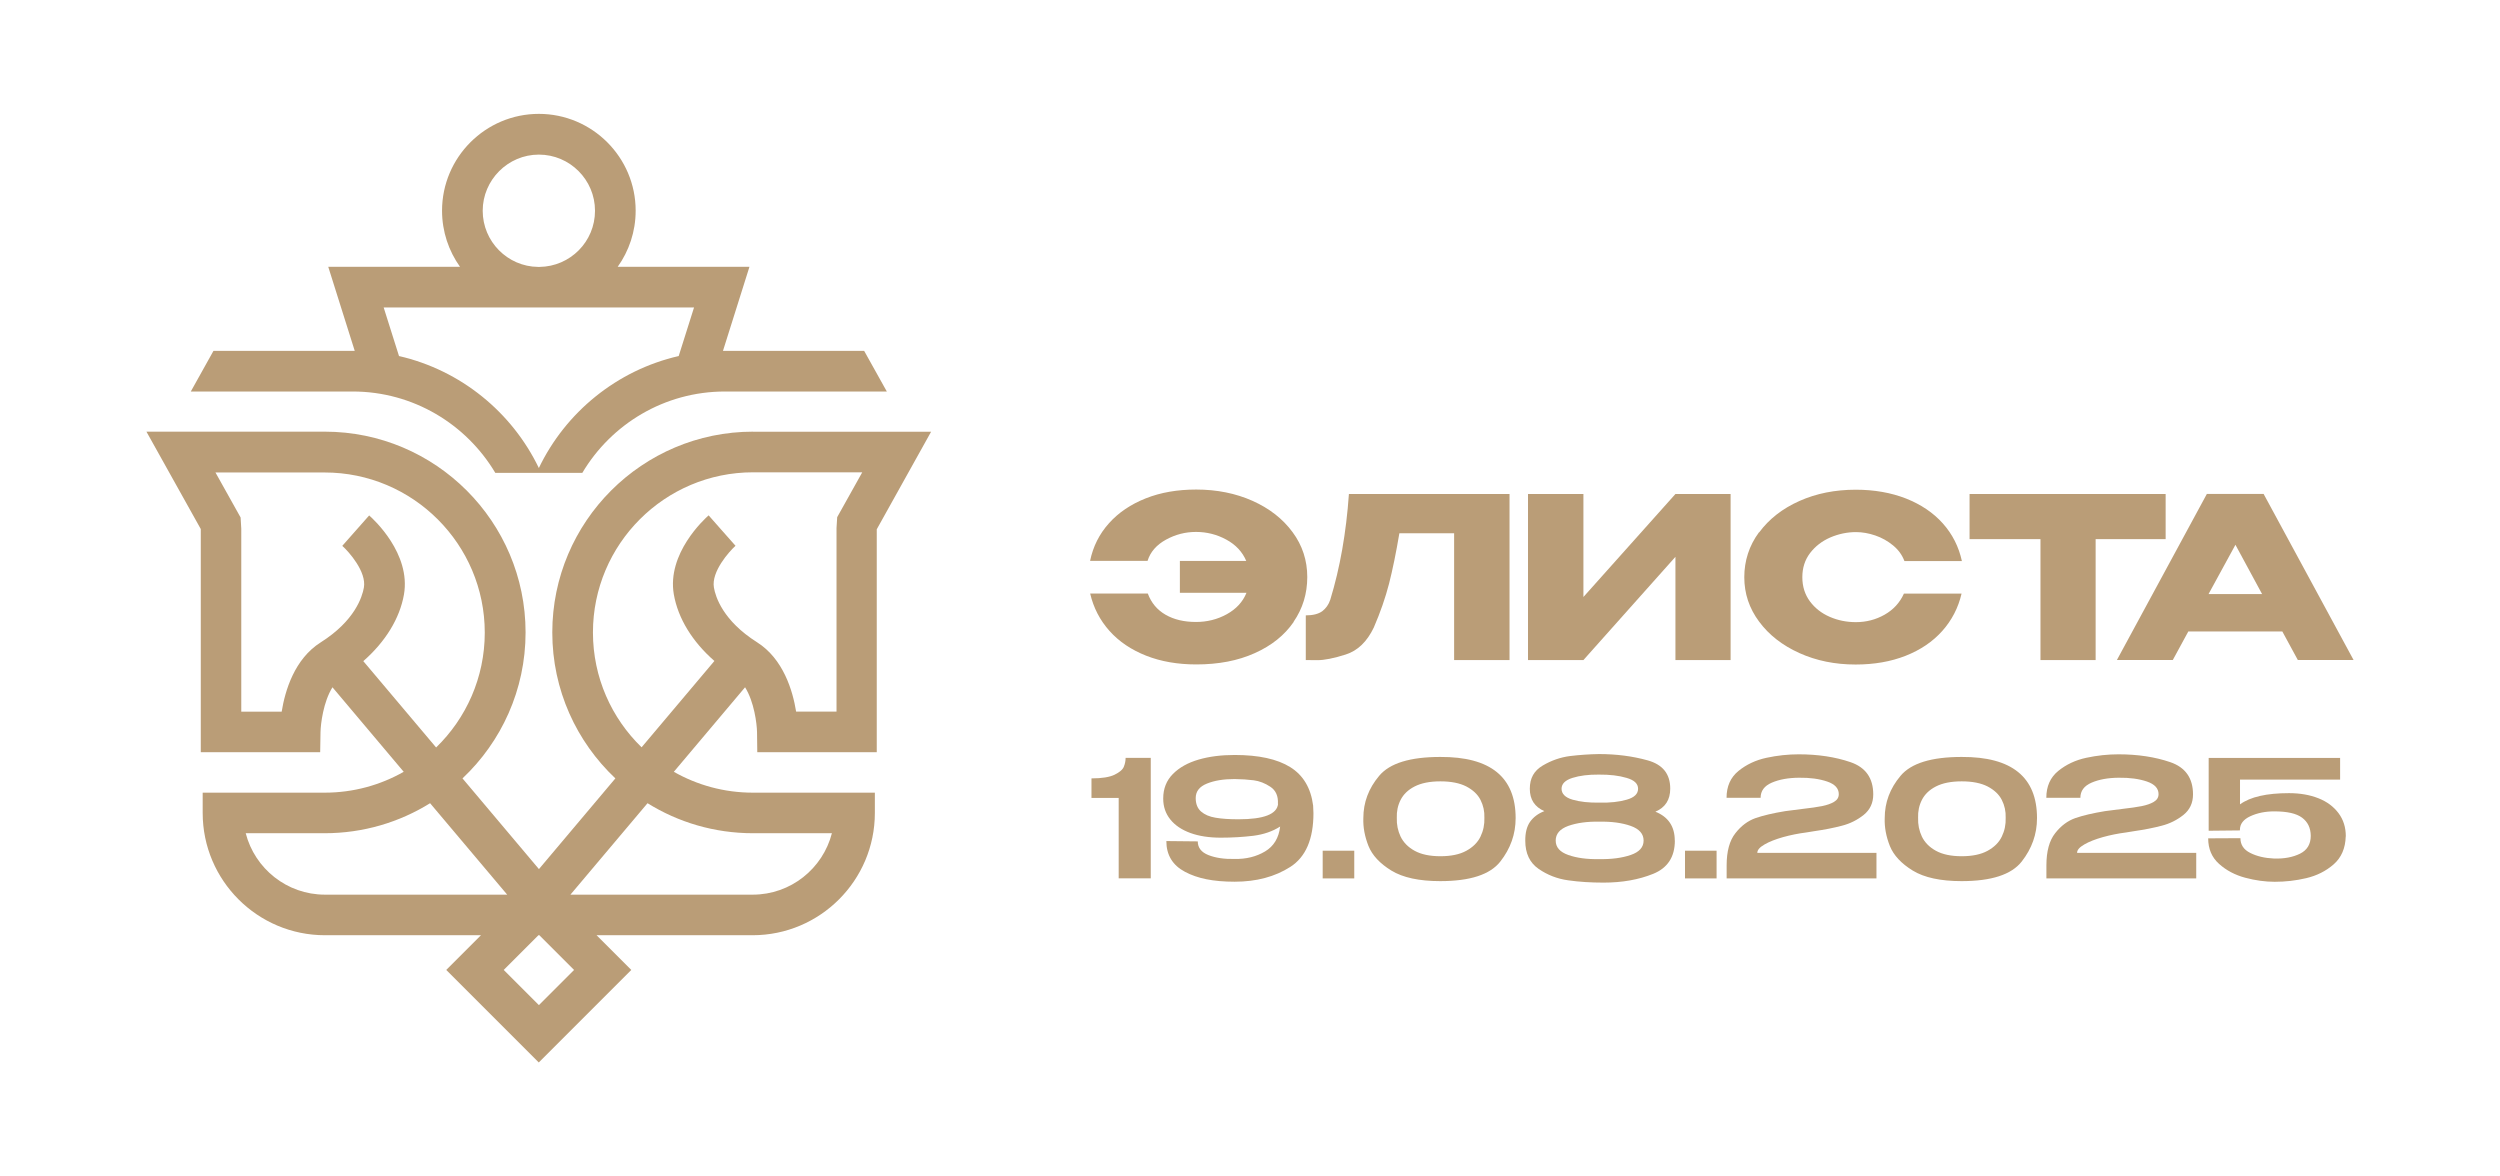 <?xml version="1.0" encoding="UTF-8"?> <svg xmlns="http://www.w3.org/2000/svg" id="Layer_3" data-name="Layer 3" viewBox="0 0 303.19 142.68"><defs><style> .cls-1 { fill: #ba9d77; } </style></defs><g><path class="cls-1" d="M156.89,75.43c-1.11,1.61-2.68,2.87-4.72,3.78-2.04.92-4.4,1.37-7.09,1.37-2.25,0-4.28-.35-6.08-1.06s-3.29-1.71-4.45-3.01c-1.16-1.3-1.94-2.81-2.34-4.53h6.99c.42,1.13,1.13,1.98,2.15,2.57,1.02.59,2.25.88,3.7.88,1.34,0,2.59-.31,3.73-.94s1.94-1.49,2.39-2.6h-8.08v-3.86h8.05c-.47-1.11-1.28-1.97-2.42-2.59-1.14-.62-2.37-.93-3.67-.93s-2.5.31-3.65.94c-1.14.63-1.89,1.48-2.23,2.57h-6.97c.36-1.74,1.12-3.26,2.29-4.56,1.16-1.3,2.65-2.3,4.46-3.02,1.81-.72,3.86-1.07,6.12-1.07,2.5,0,4.78.46,6.83,1.37,2.05.92,3.67,2.18,4.86,3.8,1.19,1.61,1.78,3.43,1.78,5.44s-.55,3.82-1.66,5.43Z"></path><path class="cls-1" d="M183.07,59.91v20.14h-6.72v-15.38h-6.64c-.4,2.38-.82,4.41-1.25,6.11-.44,1.7-1.05,3.47-1.85,5.32-.82,1.72-1.96,2.82-3.42,3.28s-2.6.69-3.43.68c-.83,0-1.29-.01-1.4-.01v-5.42c.87,0,1.53-.17,1.99-.5.45-.34.78-.8.98-1.4,1.18-3.85,1.93-8.12,2.26-12.82h19.48Z"></path><path class="cls-1" d="M192.03,59.91v12.49l11.16-12.49h6.69v20.14h-6.69v-12.52l-11.16,12.52h-6.72v-20.14h6.72Z"></path><path class="cls-1" d="M213.35,64.56c1.19-1.61,2.81-2.88,4.87-3.8,2.06-.92,4.34-1.37,6.84-1.37,2.25,0,4.28.36,6.1,1.07,1.81.72,3.3,1.72,4.46,3.02,1.16,1.3,1.93,2.82,2.31,4.56h-6.97c-.27-.73-.73-1.36-1.37-1.89-.64-.53-1.37-.94-2.16-1.21s-1.58-.41-2.34-.41c-1.07,0-2.11.22-3.12.65-1.01.44-1.82,1.07-2.45,1.89-.63.83-.94,1.8-.94,2.93s.31,2.1.92,2.93c.62.83,1.42,1.45,2.41,1.88.99.43,2.04.64,3.17.64,1.25,0,2.41-.3,3.47-.9,1.06-.6,1.85-1.45,2.35-2.56h6.99c-.4,1.72-1.18,3.23-2.34,4.53-1.16,1.3-2.64,2.3-4.44,3.01s-3.82,1.06-6.07,1.06c-2.49,0-4.76-.46-6.82-1.39-2.06-.93-3.69-2.2-4.88-3.81-1.2-1.61-1.8-3.41-1.8-5.39s.59-3.83,1.78-5.44Z"></path><path class="cls-1" d="M262.64,59.91v5.47h-8.49v14.67h-6.69v-14.67h-8.6v-5.47h23.78ZM238.86,65.35v-5.44h23.78l-23.78,5.44Z"></path><path class="cls-1" d="M285.45,80.04h-6.78l-1.88-3.46h-11.4l-1.88,3.46h-6.78l10.91-20.14h6.88l10.91,20.14ZM271.11,66.06l-3.27,5.99h6.5l-3.24-5.99Z"></path></g><g><path class="cls-1" d="M139.56,91.91v14.61h-3.89v-9.75h-3.3v-2.37c1.26,0,2.2-.15,2.81-.45.61-.3.99-.63,1.12-.98.14-.35.21-.7.21-1.06h3.04Z"></path><path class="cls-1" d="M159.29,98.61c0,3.15-.93,5.32-2.8,6.52-1.87,1.2-4.12,1.8-6.75,1.8s-4.53-.4-6.03-1.2c-1.51-.8-2.26-2.05-2.26-3.73l3.81.04c0,.76.43,1.32,1.29,1.66.86.34,1.92.5,3.17.47,1.41.03,2.64-.28,3.7-.91s1.67-1.64,1.83-3.02c-.92.59-2,.96-3.25,1.12-1.24.15-2.56.23-3.96.23s-2.64-.19-3.68-.57-1.86-.93-2.43-1.64c-.57-.71-.86-1.55-.86-2.51v-.04c0-1.18.39-2.17,1.17-2.96s1.82-1.37,3.12-1.75,2.76-.56,4.38-.56c2.91,0,5.15.49,6.73,1.47,1.58.98,2.51,2.54,2.78,4.67.03.42.04.73.04.93ZM155,97.48h-.02c.05-.93-.25-1.62-.91-2.06-.66-.44-1.34-.7-2.03-.79-.7-.09-1.47-.14-2.33-.15-1.32,0-2.43.18-3.34.55-.91.37-1.36.95-1.36,1.76,0,.71.22,1.25.65,1.63.44.38,1.02.63,1.76.75.74.13,1.67.19,2.78.19,3.08,0,4.68-.62,4.8-1.88Z"></path><path class="cls-1" d="M164.24,103.17v3.36h-3.83v-3.36h3.83Z"></path><path class="cls-1" d="M183.81,99.22c0,1.94-.62,3.69-1.86,5.27-1.24,1.58-3.67,2.37-7.29,2.37-2.55,0-4.53-.43-5.92-1.28-1.4-.86-2.32-1.85-2.78-2.99-.45-1.14-.66-2.26-.62-3.37,0-1.9.64-3.61,1.92-5.13,1.28-1.53,3.75-2.29,7.41-2.29,6.09-.03,9.14,2.45,9.14,7.42ZM177.83,103.18c.8-.44,1.38-1.01,1.72-1.72.34-.7.5-1.46.47-2.28.03-.78-.13-1.5-.47-2.17s-.92-1.21-1.72-1.63c-.8-.41-1.85-.62-3.14-.62s-2.33.21-3.13.62c-.8.41-1.36.96-1.7,1.63s-.49,1.4-.46,2.17c-.03.82.13,1.58.46,2.28.34.7.9,1.28,1.7,1.72.8.44,1.84.66,3.13.66s2.34-.22,3.14-.66Z"></path><path class="cls-1" d="M203.12,101.94c0,1.99-.88,3.33-2.64,4.04s-3.76,1.06-6.01,1.06c-1.54,0-2.97-.09-4.29-.28-1.32-.18-2.52-.65-3.59-1.39s-1.61-1.88-1.61-3.41c-.01-.95.18-1.71.57-2.28.4-.57.97-1.01,1.74-1.31-1.17-.51-1.76-1.41-1.76-2.71s.52-2.2,1.57-2.82c1.05-.62,2.15-1,3.31-1.15,1.16-.14,2.33-.22,3.51-.24,2.09,0,4.06.25,5.89.76,1.84.51,2.75,1.65,2.75,3.43,0,1.36-.6,2.29-1.8,2.8,1.57.63,2.35,1.8,2.35,3.5ZM197.76,103.69c1.05-.36,1.57-.94,1.57-1.75s-.52-1.41-1.57-1.78c-1.05-.37-2.32-.54-3.82-.51-1.47-.03-2.72.15-3.74.51-1.02.37-1.53.96-1.53,1.78s.51,1.39,1.53,1.75c1.02.36,2.26.53,3.72.5,1.51.03,2.79-.14,3.84-.5ZM190.7,94.34c-.88.28-1.32.72-1.32,1.32s.44,1.06,1.33,1.32c.89.26,1.97.38,3.25.36,1.3.03,2.41-.09,3.33-.36.91-.26,1.37-.7,1.37-1.32s-.46-1.05-1.39-1.32c-.93-.28-2.05-.41-3.37-.4-1.25-.01-2.32.12-3.2.4Z"></path><path class="cls-1" d="M208.18,103.17v3.36h-3.83v-3.36h3.83Z"></path><path class="cls-1" d="M227.57,103.43v3.1h-18.17v-1.58c0-1.7.35-3,1.06-3.9.7-.9,1.52-1.51,2.46-1.84.93-.32,2.13-.6,3.59-.84.39-.05,1.07-.14,2.03-.26,1.04-.12,1.85-.23,2.43-.35s1.06-.28,1.45-.51c.39-.23.58-.54.58-.94,0-.7-.47-1.21-1.41-1.53-.94-.32-2.08-.48-3.43-.46-1.29.01-2.39.21-3.29.6-.9.39-1.35,1-1.35,1.83h-4.13c0-1.38.48-2.46,1.44-3.25.96-.78,2.1-1.32,3.41-1.6,1.31-.28,2.61-.42,3.9-.42,2.34,0,4.44.32,6.28.95,1.84.63,2.76,1.94,2.76,3.91,0,1.04-.39,1.87-1.16,2.49-.78.62-1.66,1.06-2.64,1.31-.98.26-2.1.48-3.35.66-.58.09-.91.15-.99.16-.95.12-1.88.31-2.79.56-.91.26-1.67.55-2.25.89-.59.34-.88.67-.88,1.02h14.43Z"></path><path class="cls-1" d="M247.04,99.22c0,1.94-.62,3.69-1.86,5.27-1.24,1.58-3.67,2.37-7.29,2.37-2.55,0-4.53-.43-5.92-1.28-1.4-.86-2.32-1.85-2.78-2.99-.45-1.14-.66-2.26-.62-3.37,0-1.9.64-3.61,1.92-5.13,1.28-1.53,3.75-2.29,7.41-2.29,6.09-.03,9.14,2.45,9.14,7.42ZM241.05,103.18c.8-.44,1.38-1.01,1.72-1.72.34-.7.5-1.46.47-2.28.03-.78-.13-1.5-.47-2.17s-.92-1.21-1.72-1.63c-.8-.41-1.85-.62-3.14-.62s-2.33.21-3.13.62c-.8.41-1.36.96-1.7,1.63s-.49,1.4-.46,2.17c-.03.82.13,1.58.46,2.28.34.7.9,1.28,1.7,1.72.8.44,1.84.66,3.13.66s2.34-.22,3.14-.66Z"></path><path class="cls-1" d="M266.35,103.43v3.1h-18.17v-1.58c0-1.7.35-3,1.06-3.9.7-.9,1.52-1.51,2.46-1.84.93-.32,2.13-.6,3.59-.84.39-.05,1.07-.14,2.03-.26,1.04-.12,1.85-.23,2.43-.35s1.06-.28,1.45-.51c.39-.23.58-.54.58-.94,0-.7-.47-1.21-1.41-1.53-.94-.32-2.08-.48-3.43-.46-1.29.01-2.39.21-3.29.6-.9.39-1.35,1-1.35,1.83h-4.13c0-1.38.48-2.46,1.44-3.25.96-.78,2.1-1.32,3.41-1.6,1.31-.28,2.61-.42,3.9-.42,2.34,0,4.44.32,6.28.95,1.84.63,2.76,1.94,2.76,3.91,0,1.04-.39,1.87-1.16,2.49-.78.62-1.66,1.06-2.64,1.31-.98.26-2.1.48-3.35.66-.58.09-.91.15-.99.16-.95.12-1.88.31-2.79.56-.91.26-1.67.55-2.25.89-.59.34-.88.67-.88,1.02h14.43Z"></path><path class="cls-1" d="M284.48,101.43c-.04,1.45-.53,2.58-1.47,3.4-.94.82-2.05,1.37-3.32,1.67-1.27.3-2.54.44-3.82.44-1.14,0-2.34-.16-3.57-.49-1.24-.33-2.3-.89-3.18-1.68-.88-.79-1.32-1.82-1.32-3.1l3.91-.02c0,.79.39,1.39,1.19,1.79.79.4,1.75.63,2.88.68,1.24.04,2.29-.16,3.16-.59.87-.43,1.3-1.16,1.3-2.17-.01-.96-.37-1.69-1.06-2.2-.69-.51-1.81-.76-3.37-.76-1.09,0-2.06.2-2.9.59-.84.39-1.26.94-1.26,1.64v.08l-3.79.04v-8.83h15.94v2.63h-12.14v3c1.25-.91,3.23-1.36,5.94-1.36,1.34,0,2.53.21,3.57.62,1.04.41,1.85,1.02,2.44,1.81.59.79.88,1.72.88,2.8v.02Z"></path></g><g><path class="cls-1" d="M104.81,42.55h-16.88c-.08,0-.16,0-.25,0l3.21-10.19h-15.98c1.37-1.92,2.18-4.27,2.18-6.81,0-6.47-5.27-11.74-11.74-11.74s-11.74,5.27-11.74,11.74c0,2.54.81,4.89,2.18,6.81h-15.98l3.21,10.19c-.08,0-.17,0-.25,0h-16.88l-2.75,4.93h19.63c7.35,0,13.79,3.97,17.3,9.87h10.55c3.51-5.91,9.95-9.87,17.3-9.87h19.63l-2.75-4.93ZM65.35,18.75c3.76,0,6.81,3.06,6.81,6.81s-3.01,6.76-6.72,6.81c-.03,0-.06,0-.09,0s-.06,0-.09,0c-3.71-.04-6.72-3.08-6.72-6.81s3.06-6.81,6.81-6.81ZM82.31,43.18c-7.49,1.72-13.71,6.81-16.96,13.58-3.26-6.77-9.47-11.86-16.96-13.58l-1.86-5.89h37.64l-1.86,5.89Z"></path><path class="cls-1" d="M91.33,52.35c-13.43,0-24.35,10.92-24.35,24.35,0,6.97,2.94,13.26,7.65,17.7l-9.27,11-9.27-11c4.71-4.44,7.65-10.74,7.65-17.7,0-13.43-10.92-24.35-24.35-24.35h-21.63l6.59,11.81v27.06h14.48s.04-2.42.04-2.42c.02-1.02.34-3.67,1.45-5.45l8.64,10.25c-2.83,1.61-6.1,2.53-9.58,2.53h-14.8v2.46c0,8.18,6.65,14.83,14.83,14.83h18.92l-4.21,4.21,11.22,11.22,11.22-11.22-4.21-4.21h18.92c8.18,0,14.83-6.65,14.83-14.83v-2.46h-14.8c-3.48,0-6.75-.92-9.58-2.53l8.64-10.25c1.11,1.77,1.43,4.43,1.45,5.44l.03,2.43h14.49v-27.03l6.59-11.83h-21.63ZM44.07,80.17c2.66-2.33,4.41-5.16,4.92-8.07.86-4.96-3.69-9.13-4.22-9.59l-3.26,3.69c.79.7,2.96,3.14,2.62,5.06-.2,1.13-1.1,4.03-5.23,6.64-3.19,2.01-4.33,5.86-4.74,8.41h-4.9v-22.18l-.08-1.37-3.05-5.46h13.24c10.71,0,19.42,8.71,19.42,19.42,0,5.46-2.26,10.4-5.9,13.93l-8.83-10.47ZM29.81,101.05h9.56c4.69,0,9.07-1.33,12.79-3.64l9.35,11.09h-22.11c-4.61,0-8.5-3.17-9.6-7.45ZM65.35,121.89l-4.26-4.26,4.21-4.21h.11l4.21,4.21-4.26,4.26ZM91.33,101.05h9.56c-1.1,4.28-4.98,7.45-9.6,7.45h-22.11l9.35-11.09c3.72,2.31,8.1,3.64,12.79,3.64ZM101.53,62.74l-.08,1.3v22.26h-4.9c-.41-2.55-1.56-6.4-4.74-8.41-4.13-2.61-5.04-5.51-5.23-6.64-.33-1.92,1.84-4.35,2.62-5.06l-1.63-1.84-1.63-1.85c-.52.46-5.08,4.63-4.22,9.59.51,2.91,2.25,5.74,4.92,8.07l-8.83,10.47c-3.64-3.53-5.9-8.47-5.9-13.93,0-10.71,8.71-19.42,19.42-19.42h13.24l-3.05,5.46Z"></path></g></svg> 